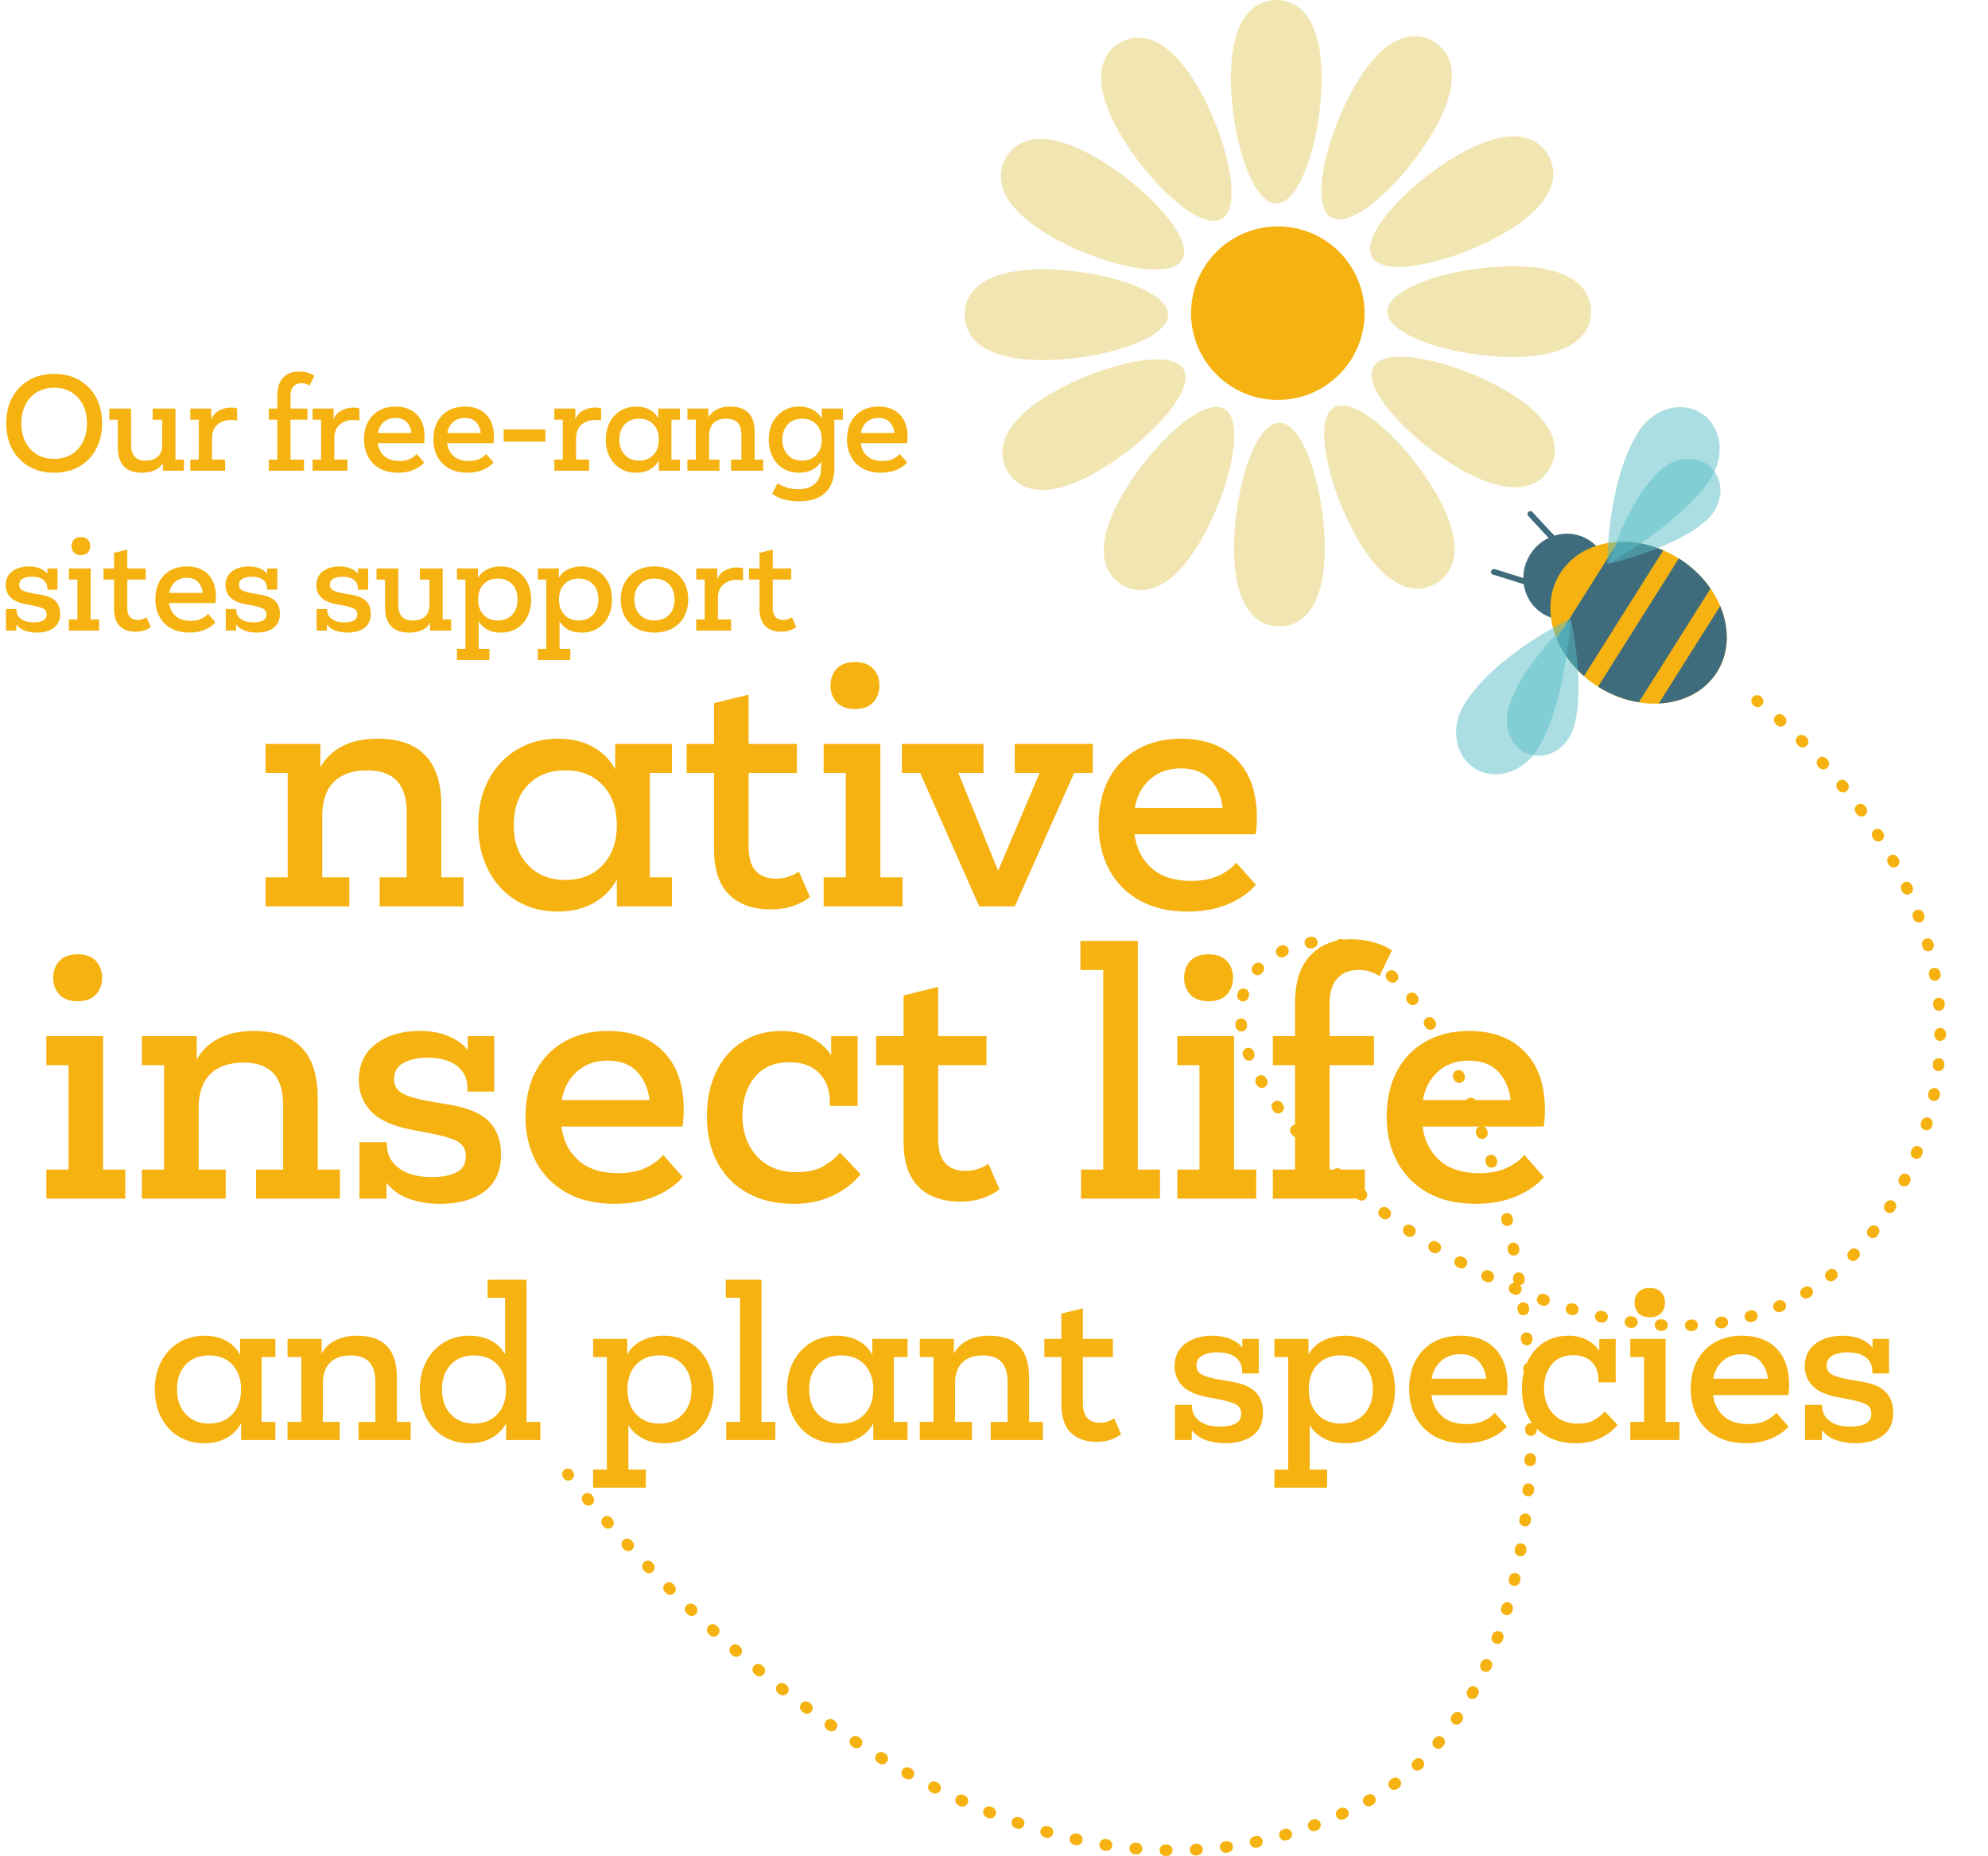 <?xml version="1.0" encoding="UTF-8"?>
<svg xmlns="http://www.w3.org/2000/svg" id="b" viewBox="0 0 734.85 686.07">
  <g id="c">
    <circle cx="472.34" cy="115.76" r="32.07" style="fill:#f5b210;"></circle>
    <path d="M488.55,28.94c0,20.78-7.51,46.3-16.78,46.3s-16.78-25.53-16.78-46.3,7.51-28.94,16.78-28.94,16.78,8.16,16.78,28.94Z" style="fill:#f1e6b2;"></path>
    <path d="M442.97,32.47c10.39,17.99,16.64,43.86,8.62,48.49-8.03,4.64-27.3-13.71-37.69-31.71-10.39-17.99-7.96-28.82.07-33.45,8.03-4.64,18.62-1.32,29.01,16.67Z" style="fill:#f1e6b2;"></path>
    <path d="M405.26,58.31c17.99,10.39,36.34,29.66,31.71,37.69-4.64,8.03-30.5,1.77-48.49-8.62-17.99-10.39-21.3-20.98-16.67-29.01,4.64-8.03,15.46-10.46,33.45-.07Z" style="fill:#f1e6b2;"></path>
    <path d="M385.52,99.55c20.78,0,46.3,7.51,46.3,16.78,0,9.27-25.53,16.78-46.3,16.78-20.78,0-28.94-7.51-28.94-16.78,0-9.27,8.16-16.78,28.94-16.78Z" style="fill:#f1e6b2;"></path>
    <path d="M389.05,145.13c17.99-10.39,43.86-16.64,48.49-8.62,4.64,8.03-13.71,27.3-31.71,37.69-17.99,10.39-28.82,7.96-33.45-.07-4.64-8.03-1.32-18.62,16.67-29.01Z" style="fill:#f1e6b2;"></path>
    <path d="M414.9,182.84c10.39-17.99,29.66-36.34,37.69-31.71,8.03,4.64,1.77,30.5-8.62,48.49-10.39,17.99-20.98,21.3-29.01,16.67-8.03-4.64-10.46-15.46-.07-33.45Z" style="fill:#f1e6b2;"></path>
    <path d="M456.13,202.58c0-20.78,7.51-46.3,16.78-46.3s16.78,25.53,16.78,46.3c0,20.78-7.51,28.94-16.78,28.94-9.27,0-16.78-8.16-16.78-28.94Z" style="fill:#f1e6b2;"></path>
    <path d="M501.71,199.05c-10.39-17.99-16.64-43.86-8.62-48.49,8.03-4.64,27.3,13.71,37.69,31.71,10.39,17.99,7.96,28.82-.07,33.45-8.03,4.64-18.62,1.32-29.01-16.67Z" style="fill:#f1e6b2;"></path>
    <path d="M539.42,173.2c-17.99-10.39-36.34-29.66-31.71-37.69,4.64-8.03,30.5-1.77,48.49,8.62,17.99,10.39,21.3,20.98,16.67,29.01-4.64,8.03-15.46,10.46-33.45.07Z" style="fill:#f1e6b2;"></path>
    <path d="M559.16,131.96c-20.78,0-46.3-7.51-46.3-16.78,0-9.27,25.53-16.78,46.3-16.78,20.78,0,28.94,7.51,28.94,16.78,0,9.27-8.16,16.78-28.94,16.78Z" style="fill:#f1e6b2;"></path>
    <path d="M555.63,86.38c-17.99,10.39-43.86,16.64-48.49,8.62-4.64-8.03,13.71-27.3,31.71-37.69,17.99-10.39,28.82-7.96,33.45.07,4.64,8.03,1.32,18.62-16.67,29.01Z" style="fill:#f1e6b2;"></path>
    <path d="M529.78,48.67c-10.39,17.99-29.66,36.34-37.69,31.71-8.03-4.64-1.77-30.5,8.62-48.49,10.39-17.99,20.98-21.3,29.01-16.67,8.03,4.64,10.46,15.46.07,33.45Z" style="fill:#f1e6b2;"></path>
    <path d="M4.5,165.97c-1.46-2.74-2.19-5.9-2.19-9.5s.73-6.77,2.19-9.5c1.46-2.74,3.52-4.88,6.18-6.44,2.66-1.55,5.77-2.33,9.34-2.33s6.68.78,9.34,2.33c2.66,1.55,4.72,3.7,6.18,6.44,1.46,2.74,2.19,5.91,2.19,9.5s-.73,6.77-2.19,9.5c-1.46,2.74-3.52,4.88-6.18,6.44-2.66,1.55-5.77,2.33-9.34,2.33s-6.68-.78-9.34-2.33c-2.66-1.55-4.72-3.7-6.18-6.44ZM30.65,163.32c1-1.98,1.5-4.27,1.5-6.85s-.5-4.87-1.5-6.85c-1-1.98-2.41-3.53-4.22-4.64-1.82-1.11-3.95-1.66-6.41-1.66s-4.6.55-6.41,1.66c-1.81,1.11-3.22,2.65-4.22,4.64-1,1.98-1.5,4.27-1.5,6.85s.5,4.87,1.5,6.85c1,1.98,2.41,3.53,4.22,4.64,1.81,1.11,3.95,1.66,6.41,1.66s4.6-.55,6.41-1.66c1.81-1.11,3.22-2.65,4.22-4.64Z" style="fill:#f5b210;"></path>
    <path d="M64.86,169.89h3.14v4.11h-7.8v-2.86c-.62,1.14-1.59,2.02-2.93,2.65-1.34.63-2.95.95-4.82.95-5.94,0-8.9-3.17-8.9-9.5v-10.1h-3.14v-4.11h8.03v13.29c0,3.97,1.78,5.95,5.35,5.95,2,0,3.53-.51,4.59-1.52,1.06-1.01,1.59-2.38,1.59-4.11v-9.5h-3.55v-4.11h8.44v18.87Z" style="fill:#f5b210;"></path>
    <path d="M73.49,155.13h-3.14v-4.11h7.75v4.06c.52-1.45,1.47-2.54,2.84-3.3,1.37-.75,2.85-1.13,4.45-1.13.86,0,1.62.12,2.26.37v4.47c-.25-.09-.56-.16-.95-.21-.39-.05-.79-.07-1.22-.07-2.03,0-3.72.58-5.08,1.73s-2.03,2.87-2.03,5.14v7.8h4.84v4.11h-12.87v-4.11h3.14v-14.76Z" style="fill:#f5b210;"></path>
    <path d="M102.5,155.13h-3.14v-4.11h3.14v-4.66c0-2.98.72-5.24,2.17-6.76,1.45-1.52,3.37-2.28,5.77-2.28,1.17,0,2.25.15,3.25.44,1,.29,1.84.67,2.51,1.13l-1.75,3.64c-.83-.58-1.83-.88-3-.88-1.26,0-2.25.4-2.98,1.2s-1.08,1.95-1.08,3.46v4.71h6.27v4.11h-6.27v14.76h4.98v4.11h-13.01v-4.11h3.14v-14.76Z" style="fill:#f5b210;"></path>
    <path d="M118.7,155.13h-3.14v-4.11h7.75v4.06c.52-1.45,1.47-2.54,2.84-3.3,1.37-.75,2.85-1.13,4.45-1.13.86,0,1.62.12,2.26.37v4.47c-.25-.09-.56-.16-.95-.21-.39-.05-.79-.07-1.22-.07-2.03,0-3.72.58-5.08,1.73s-2.03,2.87-2.03,5.14v7.8h4.84v4.11h-12.87v-4.11h3.14v-14.76Z" style="fill:#f5b210;"></path>
    <path d="M147.21,174.74c-2.68,0-4.95-.52-6.83-1.57-1.88-1.05-3.31-2.5-4.31-4.36-1-1.86-1.5-3.97-1.5-6.34,0-2.52.48-4.69,1.45-6.5s2.33-3.21,4.08-4.2,3.8-1.48,6.14-1.48c3.32,0,5.94.98,7.84,2.93,1.91,1.95,2.86,4.7,2.86,8.23,0,.31-.02.7-.05,1.18-.03.48-.08.87-.14,1.18h-17.11c.25,1.97,1.04,3.56,2.4,4.77,1.35,1.22,3.23,1.82,5.63,1.82,1.51,0,2.79-.25,3.85-.74,1.06-.49,1.9-1.11,2.51-1.85l2.77,3.14c-.95,1.11-2.26,2.01-3.92,2.72-1.66.71-3.55,1.06-5.67,1.06ZM146.19,154.48c-1.75,0-3.21.52-4.36,1.54-1.15,1.03-1.87,2.38-2.15,4.04h12.41c-.18-1.63-.77-2.97-1.75-4.01-.98-1.04-2.37-1.57-4.15-1.57Z" style="fill:#f5b210;"></path>
    <path d="M172.85,174.74c-2.68,0-4.95-.52-6.83-1.57-1.88-1.05-3.31-2.5-4.31-4.36-1-1.86-1.5-3.97-1.5-6.34,0-2.52.48-4.69,1.45-6.5s2.33-3.21,4.08-4.2,3.8-1.48,6.14-1.48c3.32,0,5.94.98,7.84,2.93,1.91,1.95,2.86,4.7,2.86,8.23,0,.31-.02.7-.05,1.18-.03.48-.08.87-.14,1.18h-17.11c.25,1.97,1.04,3.56,2.4,4.77,1.35,1.22,3.23,1.82,5.63,1.82,1.51,0,2.79-.25,3.85-.74,1.06-.49,1.9-1.11,2.51-1.85l2.77,3.14c-.95,1.11-2.26,2.01-3.92,2.72-1.66.71-3.55,1.06-5.67,1.06ZM171.84,154.48c-1.75,0-3.21.52-4.36,1.54-1.15,1.03-1.87,2.38-2.15,4.04h12.41c-.18-1.63-.77-2.97-1.75-4.01-.98-1.04-2.37-1.57-4.15-1.57Z" style="fill:#f5b210;"></path>
    <path d="M186.19,158.77h15.41v4.47h-15.41v-4.47Z" style="fill:#f5b210;"></path>
    <path d="M208.05,155.13h-3.14v-4.11h7.75v4.06c.52-1.45,1.47-2.54,2.84-3.3,1.37-.75,2.85-1.13,4.45-1.13.86,0,1.62.12,2.26.37v4.47c-.25-.09-.56-.16-.95-.21-.39-.05-.79-.07-1.22-.07-2.03,0-3.72.58-5.08,1.73s-2.03,2.87-2.03,5.14v7.8h4.84v4.11h-12.87v-4.11h3.14v-14.76Z" style="fill:#f5b210;"></path>
    <path d="M248.19,169.89h3.14v4.11h-7.8v-3.78c-.8,1.45-1.91,2.56-3.34,3.34-1.43.78-3.1,1.18-5,1.18-2.21,0-4.17-.52-5.86-1.55-1.69-1.03-3.01-2.47-3.97-4.31-.95-1.84-1.43-3.97-1.43-6.37s.48-4.51,1.43-6.34c.95-1.83,2.28-3.27,3.99-4.31,1.71-1.04,3.67-1.57,5.88-1.57,1.88,0,3.51.38,4.89,1.13,1.38.75,2.45,1.82,3.18,3.21v-3.6h8.03v4.11h-3.14v14.76ZM241.54,156.86c-1.32-1.4-3.09-2.1-5.31-2.1s-3.98.7-5.3,2.1c-1.32,1.4-1.98,3.28-1.98,5.65s.67,4.21,2.01,5.63c1.34,1.42,3.1,2.12,5.28,2.12s3.98-.71,5.31-2.12c1.32-1.42,1.98-3.29,1.98-5.63s-.66-4.25-1.98-5.65Z" style="fill:#f5b210;"></path>
    <path d="M257.23,155.13h-3.14v-4.11h7.75v3.32c.71-1.29,1.75-2.29,3.11-3,1.37-.71,3.02-1.06,4.96-1.06,6.03,0,9.04,3.15,9.04,9.46v10.15h3.14v4.11h-11.86v-4.11h3.83v-9.18c0-3.97-1.86-5.95-5.58-5.95-2.06,0-3.64.55-4.73,1.64-1.09,1.09-1.64,2.68-1.64,4.78v8.72h3.83v4.11h-11.86v-4.11h3.14v-14.76Z" style="fill:#f5b210;"></path>
    <path d="M308.43,172.66c0,4.09-1.09,7.22-3.28,9.39s-5.41,3.25-9.69,3.25-7.5-.92-10.06-2.77l2.03-3.88c1.08.68,2.21,1.21,3.41,1.59,1.2.38,2.66.58,4.38.58,2.64,0,4.69-.7,6.14-2.1,1.45-1.4,2.17-3.36,2.17-5.88v-2.21c-.77,1.26-1.85,2.26-3.25,3-1.4.74-3.04,1.11-4.91,1.11-2.25,0-4.21-.52-5.88-1.57-1.68-1.05-2.98-2.49-3.92-4.34-.94-1.84-1.41-3.95-1.41-6.32s.48-4.56,1.45-6.39c.97-1.83,2.31-3.26,4.01-4.29,1.71-1.03,3.64-1.55,5.79-1.55,1.91,0,3.59.39,5.05,1.18s2.56,1.85,3.3,3.21v-3.64h7.8v4.11h-3.14v17.53ZM301.79,156.86c-1.32-1.4-3.09-2.1-5.31-2.1s-4.02.72-5.33,2.17c-1.31,1.45-1.96,3.31-1.96,5.58s.65,4.14,1.96,5.58c1.31,1.45,3.08,2.17,5.33,2.17s3.98-.71,5.31-2.12c1.32-1.42,1.98-3.29,1.98-5.63s-.66-4.25-1.98-5.65Z" style="fill:#f5b210;"></path>
    <path d="M325.73,174.74c-2.68,0-4.95-.52-6.83-1.57-1.88-1.05-3.31-2.5-4.31-4.36-1-1.86-1.5-3.97-1.5-6.34,0-2.52.48-4.69,1.45-6.5s2.33-3.21,4.08-4.2,3.8-1.48,6.14-1.48c3.32,0,5.94.98,7.84,2.93,1.91,1.95,2.86,4.7,2.86,8.23,0,.31-.02.7-.05,1.18-.03.48-.08.87-.14,1.18h-17.11c.25,1.97,1.04,3.56,2.4,4.77,1.35,1.22,3.23,1.82,5.63,1.82,1.51,0,2.79-.25,3.85-.74,1.06-.49,1.9-1.11,2.51-1.85l2.77,3.14c-.95,1.11-2.26,2.01-3.92,2.72-1.66.71-3.55,1.06-5.67,1.06ZM324.72,154.48c-1.75,0-3.21.52-4.36,1.54-1.15,1.03-1.87,2.38-2.15,4.04h12.41c-.18-1.63-.77-2.97-1.75-4.01-.98-1.04-2.37-1.57-4.15-1.57Z" style="fill:#f5b210;"></path>
    <path d="M2.21,225.11h3.88v.37c0,1.35.56,2.45,1.68,3.3,1.12.85,2.68,1.27,4.68,1.27,1.45,0,2.61-.22,3.48-.67.88-.45,1.31-1.21,1.31-2.28,0-1.01-.44-1.74-1.31-2.17s-2.41-.85-4.59-1.25l-1.75-.32c-2.71-.52-4.63-1.4-5.77-2.63-1.14-1.23-1.71-2.69-1.71-4.38,0-2.21.81-3.93,2.42-5.14,1.61-1.21,3.67-1.82,6.16-1.82,1.57,0,2.94.25,4.11.74,1.17.49,2.08,1.15,2.72,1.98v-1.98h3.74v7.84h-3.78v-.46c0-1.35-.49-2.41-1.48-3.18-.98-.77-2.38-1.15-4.2-1.15-1.32,0-2.44.24-3.34.71-.91.48-1.36,1.25-1.36,2.33,0,.89.4,1.56,1.2,2.01.8.45,2.28.85,4.43,1.22l2.21.37c2.61.43,4.48,1.23,5.61,2.4,1.12,1.17,1.68,2.71,1.68,4.61,0,2.34-.78,4.09-2.35,5.26-1.57,1.17-3.66,1.75-6.27,1.75-1.6,0-3.08-.25-4.43-.74-1.35-.49-2.4-1.25-3.14-2.26v2.26h-3.83v-7.98Z" style="fill:#f5b210;"></path>
    <path d="M33.49,228.99h3.14v4.11h-11.16v-4.11h3.14v-14.76h-3.14v-4.11h8.03v18.87ZM27.31,204.24c-.58-.63-.88-1.42-.88-2.38s.29-1.75.88-2.38c.58-.63,1.45-.95,2.58-.95s2,.32,2.58.95c.58.63.88,1.42.88,2.38s-.29,1.75-.88,2.38c-.58.63-1.45.95-2.58.95s-2-.31-2.58-.95Z" style="fill:#f5b210;"></path>
    <path d="M42.16,214.23h-3.88v-4.11h3.88v-5.77l4.89-1.2v6.97h6.83v4.11h-6.83v10.47c0,2.98,1.31,4.47,3.92,4.47.62,0,1.21-.1,1.78-.3s1.04-.44,1.41-.72l1.57,3.6c-.58.49-1.35.91-2.31,1.25-.95.34-2.03.51-3.23.51-2.55,0-4.53-.71-5.93-2.12-1.4-1.41-2.1-3.54-2.1-6.37v-10.79Z" style="fill:#f5b210;"></path>
    <path d="M70.07,233.83c-2.68,0-4.95-.52-6.83-1.57-1.88-1.05-3.31-2.5-4.31-4.36-1-1.86-1.5-3.97-1.5-6.34,0-2.52.48-4.69,1.45-6.5s2.33-3.21,4.08-4.2,3.8-1.48,6.14-1.48c3.32,0,5.94.98,7.84,2.93,1.91,1.95,2.86,4.7,2.86,8.23,0,.31-.02.7-.05,1.18-.03.48-.08.87-.14,1.18h-17.11c.25,1.97,1.04,3.56,2.4,4.77,1.35,1.22,3.23,1.82,5.63,1.82,1.51,0,2.79-.25,3.85-.74,1.06-.49,1.9-1.11,2.51-1.85l2.77,3.14c-.95,1.11-2.26,2.01-3.92,2.72-1.66.71-3.55,1.06-5.67,1.06ZM69.06,213.58c-1.75,0-3.21.52-4.36,1.54-1.15,1.03-1.87,2.38-2.15,4.04h12.41c-.18-1.63-.77-2.97-1.75-4.01-.98-1.04-2.37-1.57-4.15-1.57Z" style="fill:#f5b210;"></path>
    <path d="M83.45,225.11h3.88v.37c0,1.35.56,2.45,1.68,3.3,1.12.85,2.68,1.27,4.68,1.27,1.45,0,2.61-.22,3.48-.67.88-.45,1.31-1.21,1.31-2.28,0-1.01-.44-1.74-1.31-2.17s-2.41-.85-4.59-1.25l-1.75-.32c-2.71-.52-4.63-1.4-5.77-2.63-1.14-1.23-1.71-2.69-1.71-4.38,0-2.21.81-3.93,2.42-5.14,1.61-1.21,3.67-1.82,6.16-1.82,1.57,0,2.94.25,4.11.74,1.17.49,2.08,1.15,2.72,1.98v-1.98h3.74v7.84h-3.78v-.46c0-1.35-.49-2.41-1.48-3.18-.98-.77-2.38-1.15-4.2-1.15-1.32,0-2.44.24-3.34.71-.91.48-1.36,1.25-1.36,2.33,0,.89.4,1.56,1.2,2.01.8.45,2.28.85,4.43,1.22l2.21.37c2.61.43,4.48,1.23,5.61,2.4,1.12,1.17,1.68,2.71,1.68,4.61,0,2.34-.78,4.09-2.35,5.26-1.57,1.17-3.66,1.75-6.27,1.75-1.6,0-3.08-.25-4.43-.74-1.35-.49-2.4-1.25-3.14-2.26v2.26h-3.83v-7.98Z" style="fill:#f5b210;"></path>
    <path d="M117.03,225.11h3.88v.37c0,1.35.56,2.45,1.68,3.3,1.12.85,2.68,1.27,4.68,1.27,1.45,0,2.61-.22,3.48-.67.88-.45,1.31-1.21,1.31-2.28,0-1.01-.44-1.74-1.31-2.17s-2.41-.85-4.59-1.25l-1.75-.32c-2.71-.52-4.63-1.4-5.77-2.63-1.14-1.23-1.71-2.69-1.71-4.38,0-2.21.81-3.93,2.42-5.14,1.61-1.21,3.67-1.82,6.16-1.82,1.57,0,2.94.25,4.11.74,1.17.49,2.08,1.15,2.72,1.98v-1.98h3.74v7.84h-3.78v-.46c0-1.35-.49-2.41-1.48-3.18-.98-.77-2.38-1.15-4.2-1.15-1.32,0-2.44.24-3.34.71-.91.48-1.36,1.25-1.36,2.33,0,.89.4,1.56,1.2,2.01.8.45,2.28.85,4.43,1.22l2.21.37c2.61.43,4.48,1.23,5.61,2.4,1.12,1.17,1.68,2.71,1.68,4.61,0,2.34-.78,4.09-2.35,5.26-1.57,1.17-3.66,1.75-6.27,1.75-1.6,0-3.08-.25-4.43-.74-1.35-.49-2.4-1.25-3.14-2.26v2.26h-3.83v-7.98Z" style="fill:#f5b210;"></path>
    <path d="M163.63,228.99h3.14v4.11h-7.8v-2.86c-.62,1.14-1.59,2.02-2.93,2.65-1.34.63-2.95.95-4.82.95-5.94,0-8.9-3.17-8.9-9.5v-10.1h-3.14v-4.11h8.03v13.29c0,3.97,1.78,5.95,5.35,5.95,2,0,3.53-.51,4.59-1.52,1.06-1.01,1.59-2.38,1.59-4.11v-9.5h-3.55v-4.11h8.44v18.87Z" style="fill:#f5b210;"></path>
    <path d="M172.07,214.23h-3.14v-4.11h7.75v3.55c.74-1.38,1.85-2.44,3.34-3.18,1.49-.74,3.14-1.11,4.96-1.11,2.21,0,4.17.51,5.88,1.52,1.71,1.01,3.04,2.44,4.01,4.27s1.45,3.97,1.45,6.44-.46,4.47-1.38,6.32c-.92,1.85-2.22,3.29-3.9,4.34-1.68,1.04-3.65,1.57-5.93,1.57-2.06,0-3.79-.42-5.19-1.25-1.4-.83-2.39-1.81-2.98-2.95v10.2h3.97v4.11h-12v-4.11h3.14v-25.6ZM191.31,221.61c0-2.37-.66-4.25-1.98-5.65s-3.09-2.1-5.3-2.1-3.98.7-5.31,2.1-1.98,3.28-1.98,5.65.66,4.21,1.98,5.63,3.09,2.12,5.31,2.12,3.98-.71,5.3-2.12,1.98-3.29,1.98-5.63Z" style="fill:#f5b210;"></path>
    <path d="M201.96,214.23h-3.14v-4.11h7.75v3.55c.74-1.38,1.85-2.44,3.34-3.18,1.49-.74,3.14-1.11,4.96-1.11,2.21,0,4.17.51,5.88,1.52,1.71,1.01,3.04,2.44,4.01,4.27s1.45,3.97,1.45,6.44-.46,4.47-1.38,6.32c-.92,1.85-2.22,3.29-3.9,4.34-1.68,1.04-3.65,1.57-5.93,1.57-2.06,0-3.79-.42-5.19-1.25-1.4-.83-2.39-1.81-2.98-2.95v10.2h3.97v4.11h-12v-4.11h3.14v-25.6ZM221.2,221.61c0-2.37-.66-4.25-1.98-5.65s-3.09-2.1-5.3-2.1-3.98.7-5.31,2.1-1.98,3.28-1.98,5.65.66,4.21,1.98,5.63,3.09,2.12,5.31,2.12,3.98-.71,5.3-2.12,1.98-3.29,1.98-5.63Z" style="fill:#f5b210;"></path>
    <path d="M231.03,228.02c-1.05-1.85-1.57-3.98-1.57-6.41s.52-4.61,1.57-6.44c1.04-1.83,2.5-3.25,4.36-4.27,1.86-1.01,4.04-1.52,6.53-1.52s4.67.51,6.55,1.52,3.33,2.44,4.36,4.27,1.55,3.97,1.55,6.44-.52,4.57-1.55,6.41c-1.03,1.84-2.48,3.28-4.36,4.29s-4.06,1.52-6.55,1.52-4.67-.51-6.53-1.52c-1.86-1.01-3.31-2.45-4.36-4.29ZM249.34,221.61c0-2.34-.67-4.21-2.01-5.63-1.34-1.41-3.15-2.12-5.42-2.12s-4.04.71-5.4,2.12c-1.35,1.42-2.03,3.29-2.03,5.63s.68,4.21,2.03,5.63,3.15,2.12,5.4,2.12,4.08-.71,5.42-2.12,2.01-3.29,2.01-5.63Z" style="fill:#f5b210;"></path>
    <path d="M260.5,214.23h-3.14v-4.11h7.75v4.06c.52-1.45,1.47-2.54,2.84-3.3,1.37-.75,2.85-1.13,4.45-1.13.86,0,1.62.12,2.26.37v4.47c-.25-.09-.56-.16-.95-.21-.39-.05-.79-.07-1.22-.07-2.03,0-3.72.58-5.08,1.73s-2.03,2.87-2.03,5.14v7.8h4.84v4.11h-12.87v-4.11h3.14v-14.76Z" style="fill:#f5b210;"></path>
    <path d="M280.75,214.23h-3.88v-4.11h3.88v-5.77l4.89-1.2v6.97h6.83v4.11h-6.83v10.47c0,2.98,1.31,4.47,3.92,4.47.62,0,1.21-.1,1.78-.3s1.04-.44,1.41-.72l1.57,3.6c-.58.49-1.35.91-2.31,1.25-.95.34-2.03.51-3.23.51-2.55,0-4.53-.71-5.93-2.12-1.4-1.41-2.1-3.54-2.1-6.37v-10.79Z" style="fill:#f5b210;"></path>
    <path d="M96.69,525.61h5.1v6.67h-12.67v-6.15c-1.3,2.35-3.11,4.16-5.44,5.44-2.33,1.28-5.04,1.91-8.14,1.91-3.6,0-6.78-.84-9.52-2.51-2.75-1.67-4.9-4.01-6.45-7.01-1.55-3-2.33-6.45-2.33-10.35s.77-7.34,2.33-10.31c1.55-2.97,3.71-5.31,6.49-7.01,2.78-1.7,5.96-2.55,9.56-2.55,3.05,0,5.7.61,7.95,1.84,2.25,1.23,3.97,2.96,5.17,5.21v-5.85h13.05v6.67h-5.1v24ZM85.89,504.42c-2.15-2.27-5.03-3.41-8.62-3.41s-6.48,1.14-8.62,3.41c-2.15,2.28-3.23,5.34-3.23,9.19s1.09,6.85,3.26,9.15c2.17,2.3,5.04,3.45,8.59,3.45s6.47-1.15,8.62-3.45c2.15-2.3,3.22-5.35,3.22-9.15s-1.08-6.91-3.22-9.19Z" style="fill:#f5b210;"></path>
    <path d="M111.39,501.61h-5.1v-6.67h12.6v5.4c1.15-2.1,2.84-3.72,5.06-4.88,2.22-1.15,4.91-1.72,8.06-1.72,9.8,0,14.7,5.13,14.7,15.38v16.5h5.1v6.67h-19.28v-6.67h6.22v-14.92c0-6.45-3.03-9.68-9.07-9.68-3.35,0-5.91.89-7.69,2.66-1.78,1.78-2.66,4.36-2.66,7.76v14.17h6.23v6.67h-19.28v-6.67h5.1v-24Z" style="fill:#f5b210;"></path>
    <path d="M194.64,525.61h5.1v6.67h-12.67v-6.15c-1.3,2.35-3.11,4.16-5.44,5.44-2.33,1.28-5.04,1.91-8.14,1.91-3.6,0-6.78-.84-9.52-2.51-2.75-1.67-4.9-4.01-6.45-7.01-1.55-3-2.33-6.45-2.33-10.35s.77-7.34,2.33-10.31c1.55-2.97,3.7-5.31,6.45-7.01,2.75-1.7,5.92-2.55,9.52-2.55,3.05,0,5.71.6,7.99,1.8s4.01,2.9,5.21,5.1v-20.92h-6.45v-6.67h14.4v52.58ZM183.84,504.42c-2.15-2.27-5.03-3.41-8.62-3.41s-6.48,1.14-8.62,3.41c-2.15,2.28-3.23,5.34-3.23,9.19s1.09,6.85,3.26,9.15c2.17,2.3,5.04,3.45,8.59,3.45s6.47-1.15,8.62-3.45c2.15-2.3,3.22-5.35,3.22-9.15s-1.08-6.91-3.22-9.19Z" style="fill:#f5b210;"></path>
    <path d="M224.34,501.61h-5.1v-6.67h12.6v5.77c1.2-2.25,3.01-3.97,5.44-5.17,2.42-1.2,5.11-1.8,8.06-1.8,3.6,0,6.79.83,9.56,2.47,2.78,1.65,4.95,3.96,6.53,6.94,1.58,2.98,2.36,6.46,2.36,10.46s-.75,7.27-2.25,10.27-3.61,5.35-6.34,7.05c-2.73,1.7-5.94,2.55-9.64,2.55-3.35,0-6.16-.67-8.44-2.03-2.28-1.35-3.89-2.95-4.84-4.8v16.58h6.45v6.67h-19.5v-6.67h5.1v-41.62ZM255.61,513.61c0-3.85-1.08-6.91-3.23-9.19-2.15-2.27-5.02-3.41-8.62-3.41s-6.48,1.14-8.62,3.41c-2.15,2.28-3.22,5.34-3.22,9.19s1.07,6.85,3.22,9.15c2.15,2.3,5.03,3.45,8.62,3.45s6.47-1.15,8.62-3.45c2.15-2.3,3.23-5.35,3.23-9.15Z" style="fill:#f5b210;"></path>
    <path d="M281.49,525.61h5.1v6.67h-18.15v-6.67h5.1v-45.9h-5.25v-6.67h13.2v52.58Z" style="fill:#f5b210;"></path>
    <path d="M330.38,525.61h5.1v6.67h-12.67v-6.15c-1.3,2.35-3.11,4.16-5.44,5.44-2.33,1.28-5.04,1.91-8.14,1.91-3.6,0-6.78-.84-9.52-2.51-2.75-1.67-4.9-4.01-6.45-7.01-1.55-3-2.33-6.45-2.33-10.35s.77-7.34,2.33-10.31c1.55-2.97,3.71-5.31,6.49-7.01,2.78-1.7,5.96-2.55,9.56-2.55,3.05,0,5.7.61,7.95,1.84,2.25,1.23,3.97,2.96,5.17,5.21v-5.85h13.05v6.67h-5.1v24ZM319.58,504.42c-2.15-2.27-5.03-3.41-8.62-3.41s-6.48,1.14-8.62,3.41c-2.15,2.28-3.23,5.34-3.23,9.19s1.09,6.85,3.26,9.15c2.17,2.3,5.04,3.45,8.59,3.45s6.47-1.15,8.62-3.45c2.15-2.3,3.22-5.35,3.22-9.15s-1.08-6.91-3.22-9.19Z" style="fill:#f5b210;"></path>
    <path d="M345.08,501.61h-5.1v-6.67h12.6v5.4c1.15-2.1,2.84-3.72,5.06-4.88,2.22-1.15,4.91-1.72,8.06-1.72,9.8,0,14.7,5.13,14.7,15.38v16.5h5.1v6.67h-19.28v-6.67h6.22v-14.92c0-6.45-3.03-9.68-9.07-9.68-3.35,0-5.91.89-7.69,2.66-1.78,1.78-2.66,4.36-2.66,7.76v14.17h6.23v6.67h-19.28v-6.67h5.1v-24Z" style="fill:#f5b210;"></path>
    <path d="M392.33,501.61h-6.3v-6.67h6.3v-9.38l7.95-1.95v11.33h11.1v6.67h-11.1v17.02c0,4.85,2.12,7.28,6.38,7.28,1,0,1.96-.16,2.89-.49.92-.33,1.69-.71,2.29-1.16l2.55,5.85c-.95.8-2.2,1.48-3.75,2.02-1.55.55-3.3.83-5.25.83-4.15,0-7.36-1.15-9.64-3.45-2.28-2.3-3.41-5.75-3.41-10.35v-17.55Z" style="fill:#f5b210;"></path>
    <path d="M434.33,519.31h6.3v.6c0,2.2.91,3.99,2.74,5.36,1.82,1.38,4.36,2.06,7.61,2.06,2.35,0,4.24-.36,5.66-1.09,1.43-.72,2.14-1.96,2.14-3.71,0-1.65-.71-2.82-2.14-3.53-1.42-.7-3.91-1.37-7.46-2.02l-2.85-.53c-4.4-.85-7.53-2.27-9.38-4.27s-2.77-4.38-2.77-7.12c0-3.6,1.31-6.39,3.94-8.36,2.62-1.97,5.96-2.96,10.01-2.96,2.55,0,4.77.4,6.67,1.2,1.9.8,3.38,1.88,4.42,3.22v-3.22h6.08v12.75h-6.15v-.75c0-2.2-.8-3.92-2.4-5.18-1.6-1.25-3.88-1.88-6.83-1.88-2.15,0-3.96.39-5.44,1.16-1.48.78-2.21,2.04-2.21,3.79,0,1.45.65,2.54,1.95,3.26,1.3.73,3.7,1.39,7.2,1.99l3.6.6c4.25.7,7.29,2,9.11,3.9,1.83,1.9,2.74,4.4,2.74,7.5,0,3.8-1.28,6.65-3.83,8.55-2.55,1.9-5.95,2.85-10.2,2.85-2.6,0-5-.4-7.2-1.2s-3.9-2.03-5.1-3.67v3.67h-6.23v-12.97Z" style="fill:#f5b210;"></path>
    <path d="M476.18,501.61h-5.1v-6.67h12.6v5.77c1.2-2.25,3.01-3.97,5.44-5.17,2.42-1.2,5.11-1.8,8.06-1.8,3.6,0,6.79.83,9.56,2.47,2.78,1.65,4.95,3.96,6.53,6.94,1.58,2.98,2.36,6.46,2.36,10.46s-.75,7.27-2.25,10.27-3.61,5.35-6.34,7.05c-2.73,1.7-5.94,2.55-9.64,2.55-3.35,0-6.16-.67-8.44-2.03-2.28-1.35-3.89-2.95-4.84-4.8v16.58h6.45v6.67h-19.5v-6.67h5.1v-41.62ZM507.46,513.61c0-3.85-1.08-6.91-3.23-9.19-2.15-2.27-5.02-3.41-8.62-3.41s-6.48,1.14-8.62,3.41c-2.15,2.28-3.22,5.34-3.22,9.19s1.07,6.85,3.22,9.15c2.15,2.3,5.03,3.45,8.62,3.45s6.47-1.15,8.62-3.45c2.15-2.3,3.23-5.35,3.23-9.15Z" style="fill:#f5b210;"></path>
    <path d="M541.43,533.48c-4.35,0-8.05-.85-11.1-2.55-3.05-1.7-5.39-4.06-7.01-7.09-1.62-3.02-2.44-6.46-2.44-10.31,0-4.1.79-7.62,2.36-10.58,1.58-2.95,3.79-5.22,6.64-6.83,2.85-1.6,6.17-2.4,9.97-2.4,5.4,0,9.65,1.59,12.75,4.76,3.1,3.18,4.65,7.64,4.65,13.39,0,.5-.03,1.14-.08,1.91-.05.78-.12,1.41-.22,1.91h-27.83c.4,3.2,1.7,5.79,3.9,7.76,2.2,1.98,5.25,2.96,9.15,2.96,2.45,0,4.54-.4,6.26-1.2s3.09-1.8,4.09-3l4.5,5.1c-1.55,1.8-3.68,3.28-6.38,4.42-2.7,1.15-5.78,1.73-9.23,1.73ZM539.78,500.56c-2.85,0-5.21.84-7.09,2.51-1.88,1.68-3.04,3.86-3.49,6.56h20.17c-.3-2.65-1.25-4.82-2.85-6.52-1.6-1.7-3.85-2.55-6.75-2.55Z" style="fill:#f5b210;"></path>
    <path d="M597.23,510.98h-6.38v-1.12c0-2.6-.81-4.74-2.44-6.41-1.63-1.67-3.91-2.51-6.86-2.51-3.45,0-6.11,1.15-7.99,3.45-1.88,2.3-2.81,5.28-2.81,8.93s1.12,6.9,3.38,9.3c2.25,2.4,5.27,3.6,9.08,3.6,2.55,0,4.61-.46,6.19-1.39,1.58-.92,2.84-1.96,3.79-3.11l4.73,4.95c-1.55,2-3.66,3.64-6.34,4.91-2.67,1.28-5.66,1.91-8.96,1.91-4.15,0-7.73-.84-10.73-2.51s-5.3-4.01-6.9-7.01c-1.6-3-2.4-6.52-2.4-10.58s.7-7.25,2.1-10.2c1.4-2.95,3.39-5.26,5.96-6.94,2.57-1.67,5.61-2.51,9.11-2.51,2.75,0,5.1.55,7.05,1.65,1.95,1.1,3.4,2.43,4.35,3.98v-4.42h6.08v16.05Z" style="fill:#f5b210;"></path>
    <path d="M615.68,525.61h5.1v6.67h-18.15v-6.67h5.1v-24h-5.1v-6.67h13.05v30.67ZM605.63,485.37c-.95-1.02-1.42-2.31-1.42-3.86s.47-2.84,1.42-3.86c.95-1.02,2.35-1.54,4.2-1.54s3.25.51,4.2,1.54c.95,1.03,1.42,2.31,1.42,3.86s-.48,2.84-1.42,3.86c-.95,1.03-2.35,1.54-4.2,1.54s-3.25-.51-4.2-1.54Z" style="fill:#f5b210;"></path>
    <path d="M645.53,533.48c-4.35,0-8.05-.85-11.1-2.55-3.05-1.7-5.39-4.06-7.01-7.09-1.62-3.02-2.44-6.46-2.44-10.31,0-4.1.79-7.62,2.36-10.58,1.58-2.95,3.79-5.22,6.64-6.83,2.85-1.6,6.17-2.4,9.97-2.4,5.4,0,9.65,1.59,12.75,4.76,3.1,3.18,4.65,7.64,4.65,13.39,0,.5-.03,1.14-.08,1.91-.05.78-.12,1.41-.22,1.91h-27.83c.4,3.2,1.7,5.79,3.9,7.76,2.2,1.98,5.25,2.96,9.15,2.96,2.45,0,4.54-.4,6.26-1.2s3.09-1.8,4.09-3l4.5,5.1c-1.55,1.8-3.68,3.28-6.38,4.42-2.7,1.15-5.78,1.73-9.23,1.73ZM643.88,500.56c-2.85,0-5.21.84-7.09,2.51-1.88,1.68-3.04,3.86-3.49,6.56h20.17c-.3-2.65-1.25-4.82-2.85-6.52-1.6-1.7-3.85-2.55-6.75-2.55Z" style="fill:#f5b210;"></path>
    <path d="M667.28,519.31h6.3v.6c0,2.2.91,3.99,2.74,5.36,1.82,1.38,4.36,2.06,7.61,2.06,2.35,0,4.24-.36,5.66-1.09,1.43-.72,2.14-1.96,2.14-3.71,0-1.65-.71-2.82-2.14-3.53-1.42-.7-3.91-1.37-7.46-2.02l-2.85-.53c-4.4-.85-7.53-2.27-9.38-4.27s-2.77-4.38-2.77-7.12c0-3.6,1.31-6.39,3.94-8.36,2.62-1.97,5.96-2.96,10.01-2.96,2.55,0,4.77.4,6.67,1.2,1.9.8,3.38,1.88,4.42,3.22v-3.22h6.08v12.75h-6.15v-.75c0-2.2-.8-3.92-2.4-5.18-1.6-1.25-3.88-1.88-6.83-1.88-2.15,0-3.96.39-5.44,1.16-1.48.78-2.21,2.04-2.21,3.79,0,1.45.65,2.54,1.95,3.26,1.3.73,3.7,1.39,7.2,1.99l3.6.6c4.25.7,7.29,2,9.11,3.9,1.83,1.9,2.74,4.4,2.74,7.5,0,3.8-1.28,6.65-3.83,8.55-2.55,1.9-5.95,2.85-10.2,2.85-2.6,0-5-.4-7.2-1.2s-3.9-2.03-5.1-3.67v3.67h-6.23v-12.97Z" style="fill:#f5b210;"></path>
    <path d="M106.34,285.71h-8.2v-10.73h20.26v8.68c1.85-3.38,4.56-5.99,8.14-7.84,3.58-1.85,7.9-2.77,12.96-2.77,15.75,0,23.63,8.24,23.63,24.72v26.53h8.2v10.73h-30.99v-10.73h10.01v-24c0-10.37-4.87-15.55-14.59-15.55-5.39,0-9.51,1.43-12.36,4.28s-4.28,7.01-4.28,12.48v22.79h10.01v10.73h-30.99v-10.73h8.2v-38.59Z" style="fill:#f5b210;"></path>
    <path d="M240.19,324.3h8.2v10.73h-20.38v-9.89c-2.09,3.78-5,6.69-8.74,8.74-3.74,2.05-8.1,3.08-13.08,3.08-5.79,0-10.89-1.35-15.31-4.04-4.42-2.69-7.88-6.45-10.37-11.27-2.49-4.82-3.74-10.37-3.74-16.64s1.25-11.8,3.74-16.58c2.49-4.78,5.97-8.54,10.43-11.27,4.46-2.73,9.59-4.1,15.37-4.1,4.9,0,9.16.99,12.78,2.95,3.62,1.97,6.39,4.76,8.32,8.38v-9.41h20.98v10.73h-8.2v38.59ZM222.82,290.24c-3.46-3.66-8.08-5.49-13.87-5.49s-10.41,1.83-13.87,5.49c-3.46,3.66-5.18,8.58-5.18,14.77s1.75,11.01,5.25,14.71c3.5,3.7,8.1,5.55,13.81,5.55s10.41-1.85,13.87-5.55c3.46-3.7,5.18-8.6,5.18-14.71s-1.73-11.11-5.18-14.77Z" style="fill:#f5b210;"></path>
    <path d="M263.94,285.71h-10.13v-10.73h10.13v-15.07l12.78-3.13v18.21h17.85v10.73h-17.85v27.37c0,7.8,3.42,11.7,10.25,11.7,1.61,0,3.15-.26,4.64-.78,1.49-.52,2.71-1.15,3.68-1.87l4.1,9.41c-1.53,1.29-3.54,2.37-6.03,3.26-2.49.88-5.31,1.33-8.44,1.33-6.67,0-11.84-1.85-15.5-5.55-3.66-3.7-5.49-9.24-5.49-16.64v-28.22Z" style="fill:#f5b210;"></path>
    <path d="M325.43,324.3h8.2v10.73h-29.18v-10.73h8.2v-38.59h-8.2v-10.73h20.98v49.32ZM309.28,259.61c-1.53-1.65-2.29-3.72-2.29-6.21s.76-4.56,2.29-6.21c1.53-1.65,3.78-2.47,6.75-2.47s5.22.83,6.75,2.47c1.53,1.65,2.29,3.72,2.29,6.21s-.77,4.56-2.29,6.21c-1.53,1.65-3.78,2.47-6.75,2.47s-5.23-.82-6.75-2.47Z" style="fill:#f5b210;"></path>
    <path d="M340.14,285.71h-6.75v-10.73h30.14v10.73h-9.28l14.71,36.17,15.31-36.17h-9.16v-10.73h28.82v10.73h-6.87l-21.95,49.32h-13.14l-21.83-49.32Z" style="fill:#f5b210;"></path>
    <path d="M439.14,336.96c-6.99,0-12.94-1.37-17.85-4.1-4.9-2.73-8.66-6.53-11.27-11.39-2.61-4.86-3.92-10.39-3.92-16.58,0-6.59,1.27-12.26,3.8-17,2.53-4.74,6.09-8.4,10.67-10.97,4.58-2.57,9.93-3.86,16.04-3.86,8.68,0,15.51,2.55,20.5,7.66,4.98,5.11,7.48,12.28,7.48,21.52,0,.8-.04,1.83-.12,3.08-.08,1.25-.2,2.27-.36,3.07h-44.74c.64,5.15,2.73,9.31,6.27,12.48,3.54,3.18,8.44,4.76,14.71,4.76,3.94,0,7.3-.64,10.07-1.93,2.77-1.28,4.96-2.89,6.57-4.82l7.23,8.2c-2.49,2.89-5.91,5.27-10.25,7.11-4.34,1.85-9.29,2.77-14.83,2.77ZM436.49,284.03c-4.58,0-8.38,1.35-11.39,4.04-3.01,2.69-4.88,6.21-5.61,10.55h32.44c-.48-4.26-2.01-7.76-4.58-10.49-2.57-2.73-6.19-4.1-10.85-4.1Z" style="fill:#f5b210;"></path>
    <path d="M38.11,432.33h8.2v10.73h-29.18v-10.73h8.2v-38.59h-8.2v-10.73h20.98v49.32ZM21.95,367.63c-1.53-1.65-2.29-3.72-2.29-6.21s.76-4.56,2.29-6.21c1.53-1.65,3.78-2.47,6.75-2.47s5.22.83,6.75,2.47c1.53,1.65,2.29,3.72,2.29,6.21s-.77,4.56-2.29,6.21c-1.53,1.65-3.78,2.47-6.75,2.47s-5.23-.82-6.75-2.47Z" style="fill:#f5b210;"></path>
    <path d="M60.65,393.74h-8.2v-10.73h20.26v8.68c1.85-3.38,4.56-5.99,8.14-7.84,3.58-1.85,7.9-2.77,12.96-2.77,15.75,0,23.63,8.24,23.63,24.72v26.53h8.2v10.73h-30.99v-10.73h10.01v-24c0-10.37-4.87-15.55-14.59-15.55-5.39,0-9.51,1.43-12.36,4.28s-4.28,7.01-4.28,12.48v22.79h10.01v10.73h-30.99v-10.73h8.2v-38.59Z" style="fill:#f5b210;"></path>
    <path d="M132.88,422.2h10.13v.96c0,3.54,1.47,6.41,4.4,8.62,2.93,2.21,7.01,3.32,12.24,3.32,3.78,0,6.81-.58,9.1-1.75,2.29-1.16,3.44-3.15,3.44-5.97,0-2.65-1.15-4.54-3.44-5.67-2.29-1.12-6.29-2.21-12-3.26l-4.58-.84c-7.07-1.37-12.1-3.66-15.07-6.87-2.97-3.21-4.46-7.03-4.46-11.46,0-5.79,2.11-10.27,6.33-13.44,4.22-3.17,9.59-4.76,16.1-4.76,4.1,0,7.68.64,10.73,1.93,3.05,1.29,5.43,3.01,7.11,5.19v-5.19h9.77v20.5h-9.89v-1.21c0-3.54-1.29-6.31-3.86-8.32-2.57-2.01-6.23-3.01-10.97-3.01-3.46,0-6.37.62-8.74,1.87-2.37,1.25-3.56,3.28-3.56,6.09,0,2.33,1.04,4.08,3.13,5.25,2.09,1.17,5.95,2.23,11.58,3.2l5.79.96c6.83,1.13,11.72,3.22,14.65,6.27,2.93,3.06,4.4,7.08,4.4,12.06,0,6.11-2.05,10.69-6.15,13.75-4.1,3.05-9.57,4.58-16.4,4.58-4.18,0-8.04-.64-11.58-1.93-3.54-1.29-6.27-3.26-8.2-5.91v5.91h-10.01v-20.86Z" style="fill:#f5b210;"></path>
    <path d="M227.29,444.99c-6.99,0-12.94-1.37-17.85-4.1-4.9-2.73-8.66-6.53-11.27-11.39-2.61-4.86-3.92-10.39-3.92-16.58,0-6.59,1.27-12.26,3.8-17,2.53-4.74,6.09-8.4,10.67-10.97,4.58-2.57,9.93-3.86,16.04-3.86,8.68,0,15.51,2.55,20.5,7.66,4.98,5.11,7.48,12.28,7.48,21.52,0,.8-.04,1.83-.12,3.08-.08,1.25-.2,2.27-.36,3.07h-44.74c.64,5.15,2.73,9.31,6.27,12.48,3.54,3.18,8.44,4.76,14.71,4.76,3.94,0,7.3-.64,10.07-1.93,2.77-1.28,4.96-2.89,6.57-4.82l7.23,8.2c-2.49,2.89-5.91,5.27-10.25,7.11-4.34,1.85-9.29,2.77-14.83,2.77ZM224.64,392.05c-4.58,0-8.38,1.35-11.39,4.04-3.01,2.69-4.88,6.21-5.61,10.55h32.44c-.48-4.26-2.01-7.76-4.58-10.49-2.57-2.73-6.19-4.1-10.85-4.1Z" style="fill:#f5b210;"></path>
    <path d="M317,408.81h-10.25v-1.81c0-4.18-1.31-7.62-3.92-10.31-2.61-2.69-6.29-4.04-11.03-4.04-5.55,0-9.83,1.85-12.84,5.55-3.01,3.7-4.52,8.48-4.52,14.35s1.81,11.09,5.43,14.95,8.48,5.79,14.59,5.79c4.1,0,7.42-.74,9.95-2.23,2.53-1.49,4.56-3.15,6.09-5l7.6,7.96c-2.49,3.22-5.89,5.85-10.19,7.9-4.3,2.05-9.1,3.08-14.41,3.08-6.67,0-12.42-1.35-17.24-4.04s-8.52-6.45-11.09-11.27c-2.57-4.82-3.86-10.49-3.86-17s1.12-11.66,3.38-16.4c2.25-4.74,5.45-8.46,9.59-11.15,4.14-2.69,9.02-4.04,14.65-4.04,4.42,0,8.2.88,11.33,2.65,3.13,1.77,5.47,3.9,6.99,6.39v-7.11h9.77v25.8Z" style="fill:#f5b210;"></path>
    <path d="M334,393.74h-10.13v-10.73h10.13v-15.07l12.78-3.13v18.21h17.85v10.73h-17.85v27.37c0,7.8,3.42,11.7,10.25,11.7,1.61,0,3.15-.26,4.64-.78,1.49-.52,2.71-1.15,3.68-1.87l4.1,9.41c-1.53,1.29-3.54,2.37-6.03,3.26-2.49.88-5.31,1.33-8.44,1.33-6.67,0-11.84-1.85-15.5-5.55-3.66-3.7-5.49-9.24-5.49-16.64v-28.22Z" style="fill:#f5b210;"></path>
    <path d="M420.58,432.33h8.2v10.73h-29.18v-10.73h8.2v-73.79h-8.44v-10.73h21.22v84.53Z" style="fill:#f5b210;"></path>
    <path d="M456.15,432.33h8.2v10.73h-29.18v-10.73h8.2v-38.59h-8.2v-10.73h20.98v49.32ZM439.99,367.63c-1.53-1.65-2.29-3.72-2.29-6.21s.76-4.56,2.29-6.21c1.53-1.65,3.78-2.47,6.75-2.47s5.22.83,6.75,2.47c1.53,1.65,2.29,3.72,2.29,6.21s-.77,4.56-2.29,6.21c-1.53,1.65-3.78,2.47-6.75,2.47s-5.23-.82-6.75-2.47Z" style="fill:#f5b210;"></path>
    <path d="M478.7,393.74h-8.2v-10.73h8.2v-12.18c0-7.8,1.89-13.69,5.67-17.66,3.78-3.98,8.8-5.97,15.07-5.97,3.05,0,5.89.38,8.5,1.15,2.61.76,4.8,1.75,6.57,2.95l-4.58,9.53c-2.17-1.53-4.78-2.29-7.84-2.29-3.3,0-5.89,1.05-7.78,3.13-1.89,2.09-2.83,5.11-2.83,9.04v12.3h16.4v10.73h-16.4v38.59h13.02v10.73h-34v-10.73h8.2v-38.59Z" style="fill:#f5b210;"></path>
    <path d="M545.62,444.99c-6.99,0-12.94-1.37-17.85-4.1-4.9-2.73-8.66-6.53-11.27-11.39-2.61-4.86-3.92-10.39-3.92-16.58,0-6.59,1.27-12.26,3.8-17,2.53-4.74,6.09-8.4,10.67-10.97,4.58-2.57,9.93-3.86,16.04-3.86,8.68,0,15.51,2.55,20.5,7.66,4.98,5.11,7.48,12.28,7.48,21.52,0,.8-.04,1.83-.12,3.08-.08,1.25-.2,2.27-.36,3.07h-44.74c.64,5.15,2.73,9.31,6.27,12.48,3.54,3.18,8.44,4.76,14.71,4.76,3.94,0,7.3-.64,10.07-1.93,2.77-1.28,4.96-2.89,6.57-4.82l7.23,8.2c-2.49,2.89-5.91,5.27-10.25,7.11-4.34,1.85-9.29,2.77-14.83,2.77ZM542.96,392.05c-4.58,0-8.38,1.35-11.39,4.04-3.01,2.69-4.88,6.21-5.61,10.55h32.44c-.48-4.26-2.01-7.76-4.58-10.49-2.57-2.73-6.19-4.1-10.85-4.1Z" style="fill:#f5b210;"></path>
    <ellipse cx="578.71" cy="213.15" rx="16.07" ry="15.49" transform="translate(89.79 589.05) rotate(-57.77)" style="fill:#3f6c7d;"></ellipse>
    <ellipse cx="605.68" cy="230.15" rx="28.01" ry="34.27" transform="translate(88 619.79) rotate(-57.77)" style="fill:#f5b210;"></ellipse>
    <path d="M579.04,203.69c-1.14-.28-13.35-13.69-13.35-13.69" style="fill:none; stroke:#3f6c7d; stroke-linecap:round; stroke-miterlimit:10; stroke-width:2.13px;"></path>
    <path d="M570.32,217.53c-.75-.91-18.11-6.14-18.11-6.14" style="fill:none; stroke:#3f6c7d; stroke-linecap:round; stroke-miterlimit:10; stroke-width:2.13px;"></path>
    <path d="M598.07,200.29c5.42-.28,11.19.73,16.75,3.12l-29.32,46.51c-4.56-3.99-7.96-8.75-10.04-13.77l22.61-35.87Z" style="fill:#3f6c7d;"></path>
    <path d="M635.85,224.03c3.47,8.26,3.36,17.19-1.19,24.4-4.54,7.21-12.55,11.16-21.5,11.59l22.69-35.99Z" style="fill:#3f6c7d;"></path>
    <path d="M590.7,253.82l29.87-47.39s.03.02.04.02c4.82,3.04,8.74,6.88,11.67,11.1l-26.5,42.04c-5.07-.82-10.22-2.7-15.05-5.74-.01,0-.03-.02-.04-.03Z" style="fill:#3f6c7d;"></path>
    <path d="M632.55,176.51c-10.55,16.74-38.44,32.05-38.44,32.05,0,0-.15-30.45,11.54-49,5.35-8.48,15.7-11.56,23.13-6.88,7.43,4.68,9.11,15.35,3.76,23.84Z" style="fill:#59bec9; opacity:.5;"></path>
    <path d="M630.79,192.32c-11.62,10.47-36.12,16.12-36.12,16.12,0,0,6.42-23.19,19.3-34.79,5.89-5.3,14.43-5.42,19.07-.27,4.64,5.16,3.63,13.63-2.26,18.94Z" style="fill:#59bec9; opacity:.5;"></path>
    <path d="M568.24,277.13c10.55-16.74,12.34-48.5,12.34-48.5,0,0-27.53,12.99-39.23,31.55-5.35,8.48-3.66,19.15,3.76,23.84s17.78,1.6,23.13-6.88Z" style="fill:#59bec9; opacity:.5;"></path>
    <path d="M581.74,268.73c4.43-15-1.03-39.54-1.03-39.54,0,0-18.15,15.8-23.06,32.42-2.25,7.6,1.33,15.35,7.98,17.32,6.65,1.97,13.87-2.6,16.11-10.2Z" style="fill:#59bec9; opacity:.5;"></path>
    <path d="M649.48,259.07s.07.05.21.16" style="fill:none; stroke:#f5b210; stroke-linecap:round; stroke-miterlimit:10; stroke-width:4.26px;"></path>
    <path d="M657.84,266.08c24.07,21.61,89.03,90.82,43.65,175-72.28,134.1-296.63-45.51-231.05-87.41,77.32-49.4,152.65,251.92,32.79,313.35-132.67,68-266.86-88.95-289.86-117.65" style="fill:none; stroke:#f5b210; stroke-dasharray:.53 10.65; stroke-linecap:round; stroke-miterlimit:10; stroke-width:4.26px;"></path>
    <path d="M210.08,545.16c-.1-.14-.16-.21-.16-.21" style="fill:none; stroke:#f5b210; stroke-linecap:round; stroke-miterlimit:10; stroke-width:4.26px;"></path>
  </g>
</svg>
